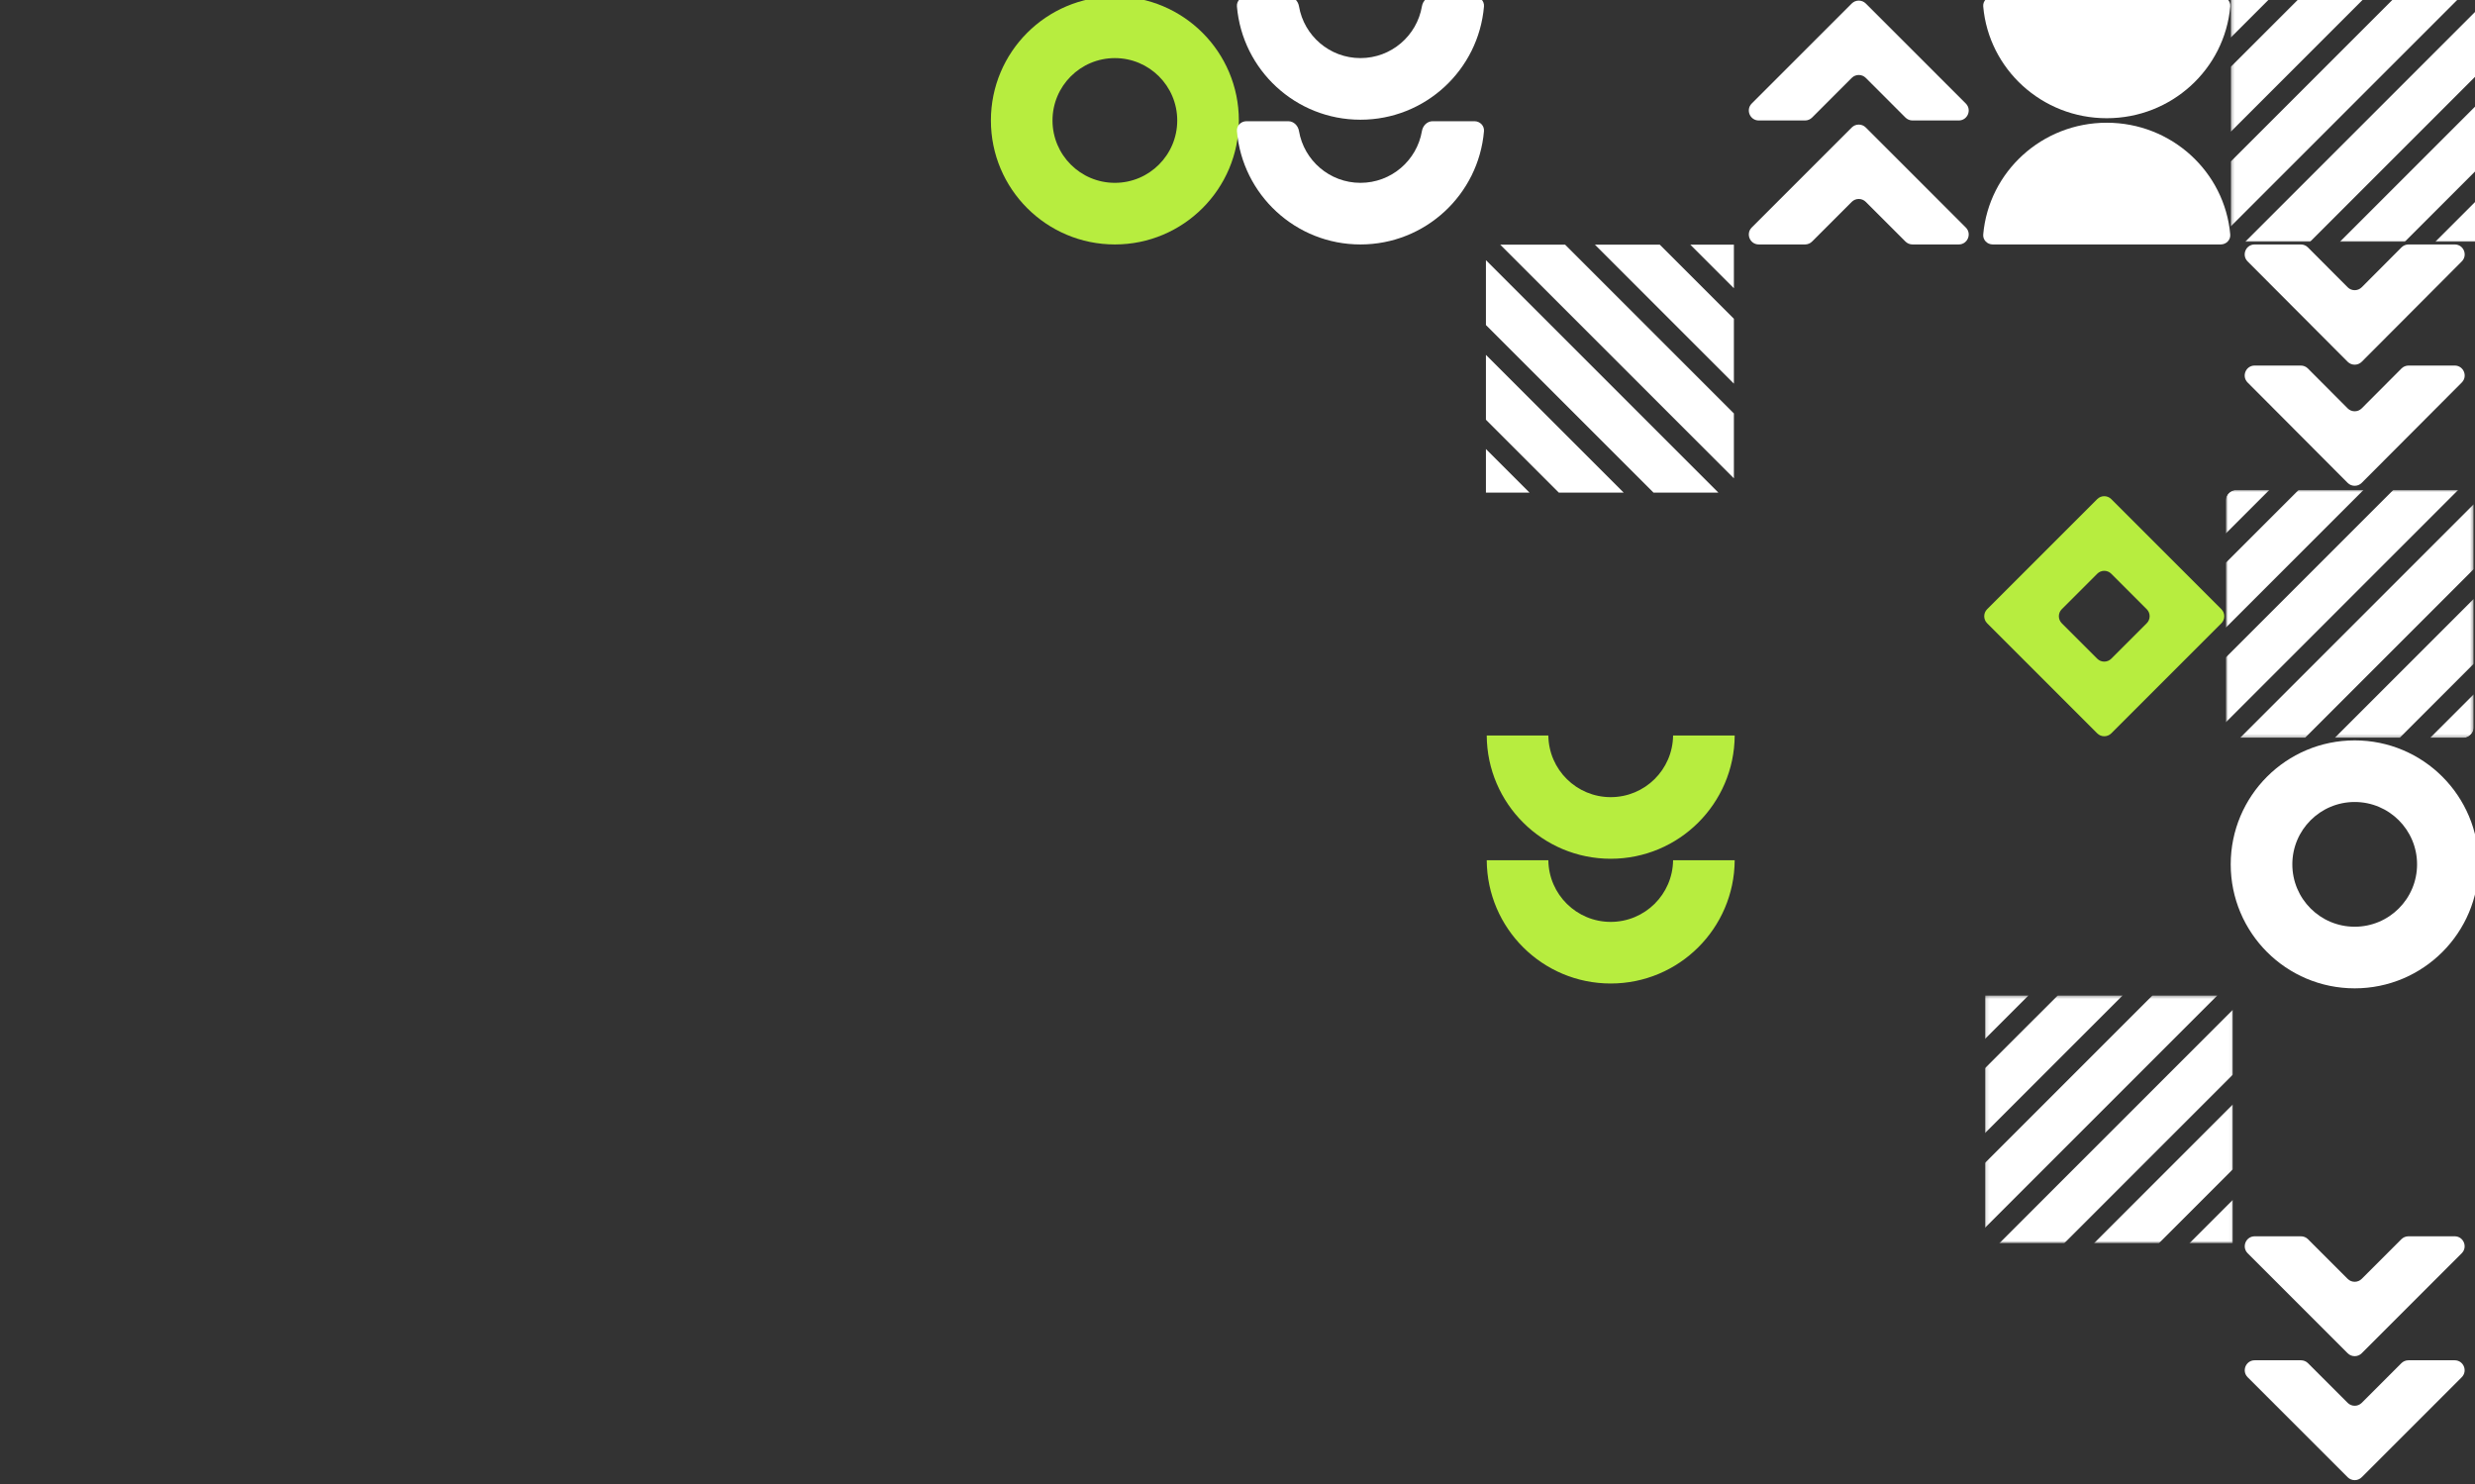 <?xml version="1.0" encoding="UTF-8"?> <svg xmlns="http://www.w3.org/2000/svg" width="747" height="448" viewBox="0 0 747 448" fill="none"><rect x="0" y="0" width="747" height="448" fill="#333333" stroke="none"/><path fill-rule="evenodd" clip-rule="evenodd" d="M336.488 17.536C326.092 17.536 317.665 25.964 317.665 36.36C317.665 46.756 326.092 55.183 336.488 55.183C346.884 55.183 355.312 46.756 355.312 36.36C355.312 25.964 346.884 17.536 336.488 17.536ZM336.488 -1.06C315.821 -1.06 299.068 15.693 299.068 36.36C299.068 57.026 315.821 73.78 336.488 73.78C357.155 73.78 373.908 57.026 373.908 36.36C373.908 15.693 357.155 -1.06 336.488 -1.06Z" fill="#B7ED3F"></path><path fill-rule="evenodd" clip-rule="evenodd" d="M694.477 410.561C695.273 410.561 696.036 410.877 696.599 411.44L708.568 423.409C709.739 424.58 711.639 424.58 712.811 423.409L724.78 411.439C725.342 410.877 726.105 410.561 726.901 410.561L740.867 410.561C743.539 410.561 744.878 413.792 742.988 415.682L737.078 421.592L721.915 436.755L712.811 445.86C711.639 447.031 709.739 447.031 708.568 445.86L699.464 436.755L684.301 421.592L678.39 415.682C676.501 413.792 677.839 410.561 680.512 410.561L694.477 410.561Z" fill="white"></path><path fill-rule="evenodd" clip-rule="evenodd" d="M694.477 373.14C695.273 373.14 696.036 373.456 696.599 374.019L708.568 385.988C709.739 387.16 711.639 387.16 712.811 385.988L724.78 374.019C725.342 373.456 726.105 373.14 726.901 373.14L740.867 373.14C743.539 373.14 744.878 376.372 742.988 378.262L737.078 384.172L721.915 399.335L712.811 408.439C711.639 409.611 709.739 409.611 708.568 408.439L699.464 399.335L684.301 384.172L678.39 378.262C676.501 376.372 677.839 373.14 680.512 373.14L694.477 373.14Z" fill="white"></path><path fill-rule="evenodd" clip-rule="evenodd" d="M694.439 110.332C695.236 110.332 696.001 110.649 696.563 111.214L708.565 123.253C709.737 124.429 711.642 124.429 712.814 123.253L724.815 111.214C725.378 110.649 726.142 110.332 726.94 110.332L740.883 110.332C743.553 110.332 744.893 113.558 743.008 115.45L737.096 121.381L721.897 136.628L712.814 145.74C711.642 146.916 709.737 146.916 708.565 145.74L699.482 136.628L684.283 121.381L678.371 115.45C676.485 113.558 677.825 110.332 680.495 110.332L694.439 110.332Z" fill="white"></path><path fill-rule="evenodd" clip-rule="evenodd" d="M694.439 73.78C695.236 73.78 696.001 74.097 696.563 74.662L708.565 86.702C709.737 87.878 711.642 87.878 712.814 86.702L724.815 74.662C725.378 74.097 726.142 73.78 726.94 73.78L740.883 73.78C743.553 73.78 744.893 77.007 743.008 78.898L737.096 84.829L721.897 100.076L712.814 109.188C711.642 110.364 709.737 110.364 708.565 109.188L699.482 100.076L684.283 84.829L678.371 78.898C676.485 77.007 677.825 73.78 680.495 73.78L694.439 73.78Z" fill="white"></path><g clip-path="url(#clip0_316_242)"><mask id="mask0_316_242" style="mask-type:luminance" maskUnits="userSpaceOnUse" x="671" y="147" width="76" height="76"><path d="M671.773 147.871L671.773 222.711L746.614 222.711L746.614 147.871L671.773 147.871Z" fill="white"></path></mask><g mask="url(#mask0_316_242)"><path d="M730.1 131.123L653.433 207.79L643.643 198L720.31 121.332L730.1 131.123Z" fill="white"></path><path d="M709.212 123.592L632.544 200.26L622.754 190.47L699.421 113.802L709.212 123.592Z" fill="white"></path><path d="M782.555 193.194L705.888 269.861L696.098 260.071L772.765 183.404L782.555 193.194Z" fill="white"></path><path d="M744.389 145.412L667.722 222.08L657.932 212.289L734.599 135.622L744.389 145.412Z" fill="white"></path><path d="M758.678 159.701L682.011 236.368L672.221 226.578L748.888 149.91L758.678 159.701Z" fill="white"></path><path d="M772.966 173.989L696.298 250.656L686.508 240.866L763.175 164.199L772.966 173.989Z" fill="white"></path></g></g><g clip-path="url(#clip1_316_242)"><mask id="mask1_316_242" style="mask-type:luminance" maskUnits="userSpaceOnUse" x="599" y="300" width="75" height="76"><path d="M599.115 300.407L599.115 375.248L673.956 375.248L673.956 300.407L599.115 300.407Z" fill="white"></path></mask><g mask="url(#mask1_316_242)"><path d="M657.442 283.659L580.775 360.326L570.984 350.536L647.652 273.868L657.442 283.659Z" fill="white"></path><path d="M636.553 276.128L559.886 352.796L550.096 343.006L626.763 266.338L636.553 276.128Z" fill="white"></path><path d="M709.897 345.73L633.23 422.397L623.439 412.607L700.107 335.94L709.897 345.73Z" fill="white"></path><path d="M671.731 297.948L595.064 374.616L585.273 364.826L661.941 288.158L671.731 297.948Z" fill="white"></path><path d="M686.02 312.237L609.353 388.904L599.562 379.114L676.23 302.447L686.02 312.237Z" fill="white"></path><path d="M700.307 326.525L623.64 403.192L613.85 393.402L690.517 316.735L700.307 326.525Z" fill="white"></path></g></g><g clip-path="url(#clip2_316_242)"><mask id="mask2_316_242" style="mask-type:luminance" maskUnits="userSpaceOnUse" x="673" y="-2" width="76" height="76"><path d="M673.271 -1.809L673.271 73.031L748.112 73.031L748.112 -1.809L673.271 -1.809Z" fill="white"></path></mask><g mask="url(#mask2_316_242)"><path d="M731.598 -18.558L654.931 58.11L645.141 48.32L721.808 -28.348L731.598 -18.558Z" fill="white"></path><path d="M710.71 -26.088L634.042 50.58L624.252 40.789L700.919 -35.878L710.71 -26.088Z" fill="white"></path><path d="M784.053 43.514L707.386 120.181L697.596 110.391L774.263 33.723L784.053 43.514Z" fill="white"></path><path d="M745.887 -4.268L669.22 72.399L659.43 62.609L736.097 -14.058L745.887 -4.268Z" fill="white"></path><path d="M760.176 10.02L683.509 86.688L673.719 76.898L750.386 0.23L760.176 10.02Z" fill="white"></path><path d="M774.464 24.309L697.796 100.976L688.006 91.186L764.673 14.518L774.464 24.309Z" fill="white"></path></g></g><g clip-path="url(#clip3_316_242)"><path d="M431.731 90.354L508.398 167.021L498.608 176.812L421.941 100.144L431.731 90.354Z" fill="white"></path><path d="M424.202 111.243L500.869 187.91L491.079 197.701L414.411 121.033L424.202 111.243Z" fill="white"></path><path d="M493.803 37.899L570.471 114.567L560.68 124.357L484.013 47.69L493.803 37.899Z" fill="white"></path><path d="M446.022 76.066L522.689 152.733L512.899 162.523L436.232 85.856L446.022 76.066Z" fill="white"></path><path d="M460.311 61.777L536.979 138.445L527.188 148.235L450.521 71.567L460.311 61.777Z" fill="white"></path><path d="M474.598 47.489L551.266 124.156L541.475 133.946L464.808 57.279L474.598 47.489Z" fill="white"></path></g><path fill-rule="evenodd" clip-rule="evenodd" d="M622.281 183.869C621.109 185.041 621.109 186.94 622.281 188.112L632.98 198.811C634.152 199.983 636.051 199.983 637.223 198.811L647.922 188.112C649.094 186.94 649.094 185.041 647.922 183.869L637.223 173.17C636.051 171.998 634.152 171.998 632.98 173.17L622.281 183.869ZM632.98 221.339C634.152 222.51 636.051 222.51 637.223 221.339L670.45 188.112C671.621 186.94 671.621 185.041 670.45 183.869L637.223 150.642C636.051 149.47 634.152 149.47 632.98 150.642L599.753 183.869C598.582 185.041 598.582 186.94 599.753 188.112L632.98 221.339Z" fill="#B7ED3F"></path><path fill-rule="evenodd" clip-rule="evenodd" d="M598.571 70.763C598.425 72.421 599.784 73.78 601.448 73.78L670.251 73.78C671.915 73.78 673.274 72.421 673.128 70.763C671.465 51.867 655.41 37.041 635.85 37.041C616.289 37.041 600.234 51.867 598.571 70.763Z" fill="white"></path><path fill-rule="evenodd" clip-rule="evenodd" d="M598.571 1.957C598.425 0.299 599.784 -1.06 601.448 -1.06L670.251 -1.06C671.915 -1.06 673.274 0.299 673.128 1.957C671.465 20.854 655.41 35.68 635.85 35.68C616.289 35.68 600.234 20.854 598.571 1.957Z" fill="white"></path><path fill-rule="evenodd" clip-rule="evenodd" d="M544.798 36.36C545.593 36.36 546.356 36.044 546.919 35.481L558.888 23.512C560.06 22.34 561.959 22.34 563.131 23.512L575.1 35.481C575.663 36.044 576.426 36.36 577.221 36.36L591.187 36.36C593.86 36.36 595.198 33.128 593.308 31.238L587.398 25.328L572.235 10.165L563.131 1.061C561.959 -0.111 560.06 -0.111 558.888 1.061L549.784 10.165L534.621 25.328L528.711 31.238C526.821 33.128 528.159 36.36 530.832 36.36L544.798 36.36Z" fill="white"></path><path fill-rule="evenodd" clip-rule="evenodd" d="M544.798 73.779C545.593 73.779 546.356 73.463 546.919 72.901L558.888 60.932C560.06 59.76 561.959 59.76 563.131 60.932L575.1 72.901C575.663 73.463 576.426 73.779 577.221 73.779L591.187 73.779C593.86 73.779 595.198 70.548 593.308 68.658L587.398 62.748L572.235 47.585L563.131 38.481C561.959 37.309 560.06 37.309 558.888 38.481L549.784 47.585L534.621 62.748L528.711 68.658C526.821 70.548 528.159 73.779 530.832 73.779L544.798 73.779Z" fill="white"></path><path fill-rule="evenodd" clip-rule="evenodd" d="M388.824 36.586C390.467 36.586 391.779 37.916 392.054 39.536C393.564 48.419 401.298 55.183 410.611 55.183C419.924 55.183 427.658 48.419 429.168 39.536C429.443 37.916 430.755 36.586 432.398 36.586L445.013 36.586C446.677 36.586 448.036 37.945 447.893 39.602C446.249 58.751 430.185 73.78 410.611 73.78C391.037 73.78 374.973 58.751 373.329 39.602C373.187 37.945 374.545 36.586 376.209 36.586L388.824 36.586Z" fill="white"></path><path fill-rule="evenodd" clip-rule="evenodd" d="M388.824 -1.062C390.467 -1.062 391.779 0.269 392.054 1.889C393.564 10.772 401.298 17.535 410.611 17.535C419.924 17.535 427.658 10.772 429.168 1.889C429.443 0.269 430.755 -1.062 432.398 -1.062L445.013 -1.062C446.677 -1.062 448.036 0.297 447.893 1.955C446.249 21.103 430.185 36.132 410.611 36.132C391.037 36.132 374.973 21.103 373.329 1.955C373.187 0.297 374.545 -1.062 376.209 -1.062L388.824 -1.062Z" fill="white"></path><path fill-rule="evenodd" clip-rule="evenodd" d="M467.322 259.646C467.443 269.937 475.824 278.243 486.144 278.243C496.465 278.243 504.845 269.937 504.967 259.646L523.564 259.646C523.442 280.208 506.736 296.84 486.144 296.84C465.553 296.84 448.846 280.208 448.724 259.646L467.322 259.646Z" fill="#B7ED3F"></path><path fill-rule="evenodd" clip-rule="evenodd" d="M467.322 221.998C467.443 232.29 475.824 240.595 486.144 240.595C496.465 240.595 504.845 232.29 504.967 221.998L523.564 221.998C523.442 242.561 506.736 259.192 486.144 259.192C465.553 259.192 448.846 242.561 448.724 221.998L467.322 221.998Z" fill="#B7ED3F"></path><path fill-rule="evenodd" clip-rule="evenodd" d="M710.691 242.057C700.295 242.057 691.868 250.484 691.868 260.88C691.868 271.276 700.295 279.704 710.691 279.704C721.087 279.704 729.515 271.276 729.515 260.88C729.515 250.484 721.087 242.057 710.691 242.057ZM710.691 223.46C690.025 223.46 673.271 240.214 673.271 260.88C673.271 281.547 690.025 298.3 710.691 298.3C731.358 298.3 748.111 281.547 748.111 260.88C748.111 240.214 731.358 223.46 710.691 223.46Z" fill="white"></path><defs><clipPath id="clip0_316_242"><rect x="671.773" y="222.711" width="74.84" height="74.84" rx="3" transform="rotate(-90 671.773 222.711)" fill="white"></rect></clipPath><clipPath id="clip1_316_242"><rect width="74.84" height="74.84" fill="white" transform="translate(599.115 375.248) rotate(-90)"></rect></clipPath><clipPath id="clip2_316_242"><rect width="74.84" height="74.84" fill="white" transform="translate(673.271 73.031) rotate(-90)"></rect></clipPath><clipPath id="clip3_316_242"><rect width="74.84" height="74.84" fill="white" transform="translate(523.32 148.68) rotate(180)"></rect></clipPath></defs></svg> 